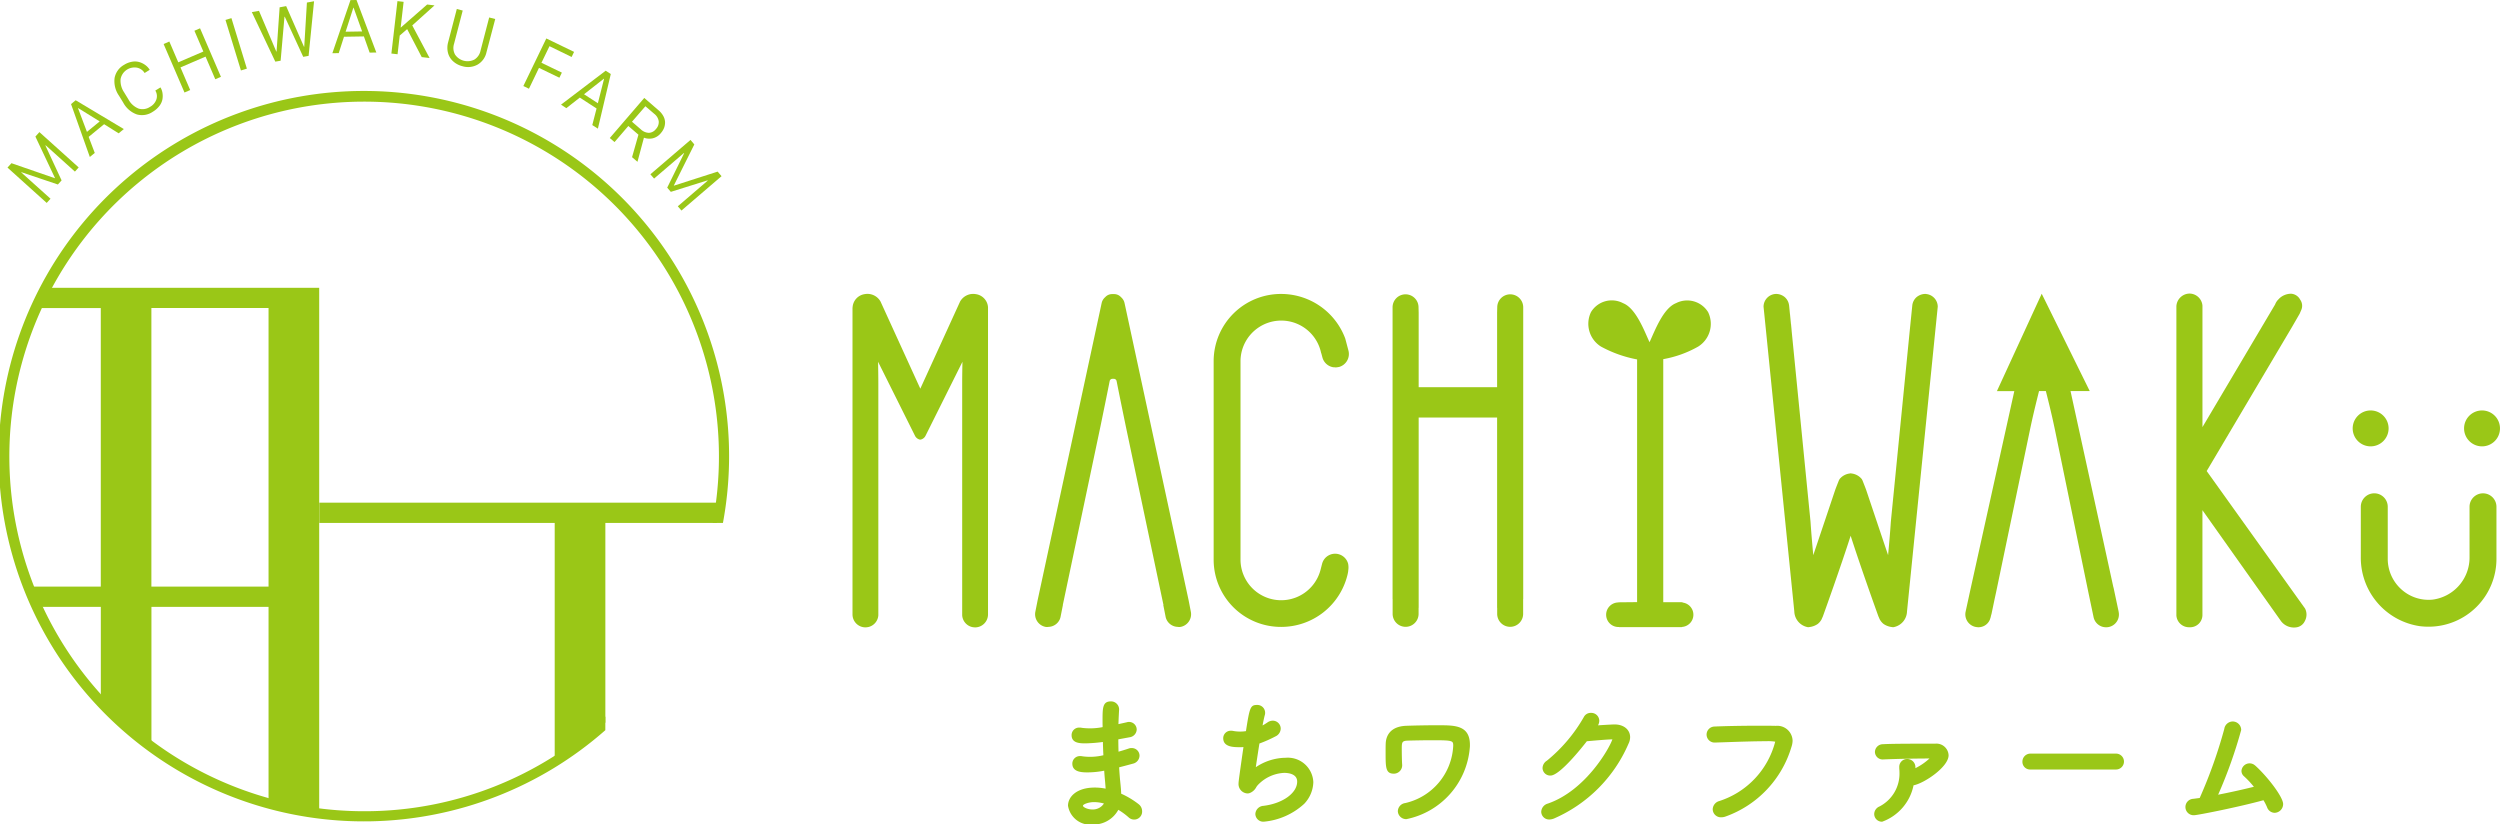 <svg xmlns="http://www.w3.org/2000/svg" width="195.888" height="64.603" viewBox="0 0 195.888 64.603">
  <g id="グループ_6043" data-name="グループ 6043" transform="translate(-94.733 -7)">
    <g id="グループ_6040" data-name="グループ 6040" transform="translate(-12 8.603)">
      <g id="グループ_6039" data-name="グループ 6039">
        <path id="パス_42670" data-name="パス 42670" d="M116.06,61.1c-.012-.355-.052-.73-.092-1.106-.024-.289-.05-.612-.069-.951q.487-.123,1.069-.283a.661.661,0,0,0,.529-.633.6.6,0,0,0-.612-.592.617.617,0,0,0-.243.039c-.251.085-.512.166-.791.244-.009-.318-.015-.643-.016-.967l.887-.163a.639.639,0,0,0,.554-.6.6.6,0,0,0-.6-.6.515.515,0,0,0-.171.024c-.233.055-.451.1-.66.146q.018-.588.053-1.158a.635.635,0,0,0-.644-.623c-.655,0-.655.514-.655,1.539,0,.115,0,.236.005.362,0,.039,0,.077,0,.117a5.151,5.151,0,0,1-1.621.056.692.692,0,0,0-.186-.021.588.588,0,0,0-.623.592c0,.644.673.644,1.117.644a12.132,12.132,0,0,0,1.335-.108c.009.346.022.7.039,1.039a4.457,4.457,0,0,1-1.621.087.778.778,0,0,0-.2-.02.589.589,0,0,0-.612.591c0,.686.8.686,1.224.686a7.019,7.019,0,0,0,1.273-.133c.019.292.041.561.064.791l.008.089c.015.182.03.356.04.526a4.406,4.406,0,0,0-.848-.085c-1.442,0-2.1.738-2.1,1.423a1.766,1.766,0,0,0,1.951,1.476,2.215,2.215,0,0,0,1.991-1.155,5.239,5.239,0,0,1,.808.592.626.626,0,0,0,1.057-.492.7.7,0,0,0-.272-.541,6.573,6.573,0,0,0-1.375-.825m-2.987.945c0-.117.451-.283.873-.283a2.977,2.977,0,0,1,.768.11,1.026,1.026,0,0,1-.9.467c-.424,0-.746-.2-.746-.293" transform="translate(78.524 -0.523)" fill="#9ac717"/>
        <path id="パス_42671" data-name="パス 42671" d="M135.258,58.445a4.282,4.282,0,0,0-2.278.738c.075-.525.178-1.2.283-1.856a10.18,10.18,0,0,0,1.256-.556.691.691,0,0,0,.413-.61.624.624,0,0,0-.623-.623.727.727,0,0,0-.41.133,4.068,4.068,0,0,1-.39.241c.07-.372.129-.644.175-.809a.556.556,0,0,0,.026-.185.612.612,0,0,0-.623-.613c-.539,0-.591.2-.879,2.052a3.007,3.007,0,0,1-.969-.009.755.755,0,0,0-.2-.021.584.584,0,0,0-.612.581c0,.707.825.707,1.318.707.089,0,.177,0,.267-.01l-.018.129c-.277,1.921-.365,2.575-.365,2.692a.738.738,0,0,0,.686.813.5.5,0,0,0,.18-.028.977.977,0,0,0,.52-.463,1.114,1.114,0,0,1,.108-.149,3.024,3.024,0,0,1,2.078-.971c.306,0,1.02.066,1.02.683,0,.9-1.134,1.718-2.645,1.9a.673.673,0,0,0-.631.641.621.621,0,0,0,.665.6,5.4,5.4,0,0,0,3.162-1.4,2.561,2.561,0,0,0,.715-1.693,2,2,0,0,0-2.234-1.908" transform="translate(72.152 -0.672)" fill="#9ac717"/>
        <path id="パス_42672" data-name="パス 42672" d="M153.986,56.729c-.9,0-1.948.022-2.539.043-1.332.047-1.588.858-1.621,1.334-.011.142-.012.436-.012.753,0,1.178,0,1.666.644,1.666a.657.657,0,0,0,.654-.7c-.02-.256-.031-.835-.031-1.249,0-.514.016-.623.461-.641.346-.01,1.2-.031,1.981-.031,1.589,0,1.589.043,1.589.451a4.838,4.838,0,0,1-3.757,4.472.663.663,0,0,0-.582.636.651.651,0,0,0,.675.623,6.227,6.227,0,0,0,4.959-5.549,1.908,1.908,0,0,0,.014-.266c0-1.539-1.182-1.539-2.434-1.539" transform="translate(65.488 -1.506)" fill="#9ac717"/>
        <path id="パス_42673" data-name="パス 42673" d="M174.145,56.158c-.1,0-.724.032-1.3.07a.739.739,0,0,0,.1-.363.627.627,0,0,0-.654-.612.6.6,0,0,0-.55.315,12.2,12.2,0,0,1-2.9,3.43.7.7,0,0,0-.341.575.6.6,0,0,0,.623.591c.717,0,2.433-2.154,2.848-2.689.6-.054,1.6-.142,2-.148-.213.661-2.079,4.007-5.059,5.033a.7.7,0,0,0-.516.647.618.618,0,0,0,.645.6,1.047,1.047,0,0,0,.352-.076,11.221,11.221,0,0,0,5.84-5.857,1.172,1.172,0,0,0,.129-.515c0-.59-.5-1-1.213-1" transform="translate(59.1 -0.998)" fill="#9ac717"/>
        <path id="パス_42674" data-name="パス 42674" d="M193.588,56.8c-.413-.011-.89-.011-1.388-.011-1.219,0-2.5.024-3.428.064a.633.633,0,0,0-.628.623.627.627,0,0,0,.633.633l.725-.024c1.127-.039,2.4-.082,3.319-.082a3.459,3.459,0,0,1,.7.036,6.62,6.62,0,0,1-4.388,4.654.692.692,0,0,0-.509.638.641.641,0,0,0,.676.633.963.963,0,0,0,.337-.063,8.3,8.3,0,0,0,5.158-5.456,1.628,1.628,0,0,0,.088-.476,1.2,1.2,0,0,0-1.3-1.171" transform="translate(52.309 -1.528)" fill="#9ac717"/>
        <path id="パス_42675" data-name="パス 42675" d="M212.928,58.929c-2.556,0-3.436.009-4.092.043a.625.625,0,0,0-.617.612.606.606,0,0,0,.669.58h0c.924-.04,2.515-.073,3.546-.073h.058a4.611,4.611,0,0,1-1.1.758v-.064a.642.642,0,0,0-.644-.655.614.614,0,0,0-.623.633l0,.1c.009.107.018.207.018.315a2.891,2.891,0,0,1-1.57,2.673.659.659,0,0,0-.41.593.606.606,0,0,0,.623.6,3.84,3.84,0,0,0,2.459-2.851c.851-.163,2.746-1.445,2.746-2.354a.953.953,0,0,0-1.066-.907" transform="translate(45.424 -2.262)" fill="#9ac717"/>
        <path id="パス_42676" data-name="パス 42676" d="M233.195,60.117h-6.7a.628.628,0,0,0-.634.633.6.6,0,0,0,.634.613h6.7a.623.623,0,0,0,0-1.246" transform="translate(39.339 -2.671)" fill="#9ac717"/>
        <path id="パス_42677" data-name="パス 42677" d="M250.787,59.731a.638.638,0,0,0-1.07.416.552.552,0,0,0,.2.428,7.13,7.13,0,0,1,.772.822c-.777.193-1.8.425-2.8.62a36.433,36.433,0,0,0,1.806-5.072.666.666,0,0,0-.665-.665.674.674,0,0,0-.659.581,37.569,37.569,0,0,1-1.927,5.413c-.087.012-.171.023-.254.033l-.249.033a.643.643,0,0,0,.056,1.285c.28,0,3.558-.654,5.443-1.176a4.039,4.039,0,0,1,.287.56.64.64,0,0,0,.589.427.685.685,0,0,0,.665-.686c0-.553-1.221-2.146-2.188-3.018" transform="translate(32.647 -1.351)" fill="#9ac717"/>
        <path id="パス_42679" data-name="パス 42679" d="M246.618,19.086l6.705-11.323.577-1,.133-.309a.819.819,0,0,0-.089-.793.866.866,0,0,0-.707-.469,1.361,1.361,0,0,0-.909.35l-.15.157a1.144,1.144,0,0,0-.2.335l-5.692,9.609,0-9.518a1.03,1.03,0,0,0-1.009-.946,1.051,1.051,0,0,0-1.034.989V29.76l0,.637a.99.99,0,0,0,1.021.928.965.965,0,0,0,1.02-.928l0-8.245,6.157,8.693a1.273,1.273,0,0,0,1.305.468.866.866,0,0,0,.566-.482,1.055,1.055,0,0,0,.017-.967Z" transform="translate(33.021 16.22)" fill="#9ac717"/>
        <path id="パス_42680" data-name="パス 42680" d="M275.842,29.036a1.055,1.055,0,0,0-1.054,1.054V34.01a3.323,3.323,0,0,1-2.883,3.353,3.17,3.17,0,0,1-2.473-.816,3.212,3.212,0,0,1-1.053-2.373V30.09a1.055,1.055,0,0,0-2.11,0v3.916a5.413,5.413,0,0,0,4.617,5.437,5.48,5.48,0,0,0,.685.043,5.315,5.315,0,0,0,5.326-5.312V30.09a1.055,1.055,0,0,0-1.054-1.054" transform="translate(25.446 8.016)" fill="#9ac717"/>
        <path id="パス_42681" data-name="パス 42681" d="M268.113,20.546a1.407,1.407,0,1,0-1.407,1.407,1.409,1.409,0,0,0,1.407-1.407" transform="translate(25.779 11.419)" fill="#9ac717"/>
        <path id="パス_42682" data-name="パス 42682" d="M280.008,21.953a1.407,1.407,0,1,0-1.407-1.407,1.409,1.409,0,0,0,1.407,1.407" transform="translate(21.205 11.419)" fill="#9ac717"/>
        <path id="パス_42683" data-name="パス 42683" d="M197.012,5.329h0" transform="translate(49.259 16.168)" fill="#9ac717"/>
        <path id="パス_42684" data-name="パス 42684" d="M196.6,5.233a1.18,1.18,0,0,1,.27.063,1.01,1.01,0,0,0-.27-.063" transform="translate(49.4 16.201)" fill="#9ac717"/>
        <path id="パス_42685" data-name="パス 42685" d="M197.016,5.331a1.234,1.234,0,0,1,.28.157,1.024,1.024,0,0,0-.28-.157" transform="translate(49.258 16.167)" fill="#9ac717"/>
        <path id="パス_42686" data-name="パス 42686" d="M198.2,8.55,198,6.6c0-.008,0-.016-.005-.024l.2,1.976Z" transform="translate(48.921 15.74)" fill="#9ac717"/>
        <path id="パス_42687" data-name="パス 42687" d="M231.057,30.124l-.051-.241-.353-1.668-.007,0c-.907-4.176-2.774-12.7-3.362-15.39h1.505L225.027,5.2l-3.51,7.63h1.363l-3.4,15.373h0l-.088.4-.327,1.507a1.006,1.006,0,0,0,.754,1.192l.016.005c.017,0,.033,0,.049.006a.964.964,0,0,0,1.079-.572c0-.006.006-.012.009-.018l0-.009.009-.031a.985.985,0,0,0,.048-.147l.024-.108.045-.161.247-1.184.1-.458h0l2.635-12.635c.246-1.192.478-2.119.7-3.015l.037-.149h.535c.005.021.01.045.016.066.229.913.467,1.857.722,3.1l2.6,12.64.4,1.908a1,1,0,0,0,.785.776l.008,0a1,1,0,0,0,1.171-1.194" transform="translate(41.685 16.213)" fill="#9ac717"/>
        <path id="パス_42688" data-name="パス 42688" d="M207.7,5.23a.968.968,0,0,0-.185,0,1.149,1.149,0,0,0-.27.064h0a1.268,1.268,0,0,0-.281.158,1.006,1.006,0,0,0-.362.657l-.2,1.976-1.482,14.98c-.059.888-.137,1.77-.216,2.629-.654-1.939-1.344-4-1.69-5.028l-.031-.091c-.041-.121-.289-.746-.289-.746l-.056-.1a1.209,1.209,0,0,0-.829-.438v-.007c-.012,0-.024,0-.036,0s-.024,0-.036,0v.007a1.21,1.21,0,0,0-.83.438l-.056.1s-.249.625-.289.746l-.031.091c-.346,1.031-1.036,3.089-1.69,5.028-.079-.86-.157-1.741-.216-2.629l-1.482-14.98-.2-1.976a1.007,1.007,0,0,0-.363-.657,1.278,1.278,0,0,0-.28-.158h0a1.157,1.157,0,0,0-.27-.064.969.969,0,0,0-.185,0,1.008,1.008,0,0,0-.9.991l.209,2.064L197.355,30.1a1.292,1.292,0,0,0,1.026,1.23.279.279,0,0,0,.109.005l.059-.009a1.447,1.447,0,0,0,.639-.24l.025-.02a1.129,1.129,0,0,0,.241-.279c.009-.014.02-.028.028-.043s.056-.13.07-.158l.044-.1h0c.157-.437,1.392-3.872,2.174-6.313.781,2.441,2.016,5.876,2.174,6.313h0l.045.1c.012.028.054.131.07.158s.019.029.028.043a1.129,1.129,0,0,0,.241.279l.024.02a1.453,1.453,0,0,0,.64.24l.059.009a.28.28,0,0,0,.109-.005,1.292,1.292,0,0,0,1.026-1.23l2.2-21.812.209-2.064a1.007,1.007,0,0,0-.9-.991" transform="translate(49.971 16.203)" fill="#9ac717"/>
        <path id="パス_42689" data-name="パス 42689" d="M183.4,6.924a1.921,1.921,0,0,0-2.509-.7c-1.013.4-1.665,2.175-2.077,3.06-.412-.885-1.064-2.661-2.077-3.059a1.9,1.9,0,0,0-2.51.7,2.105,2.105,0,0,0,.779,2.7,9.594,9.594,0,0,0,2.833,1.009V29.651l-1.436.014a.457.457,0,0,0-.052.012A.961.961,0,0,0,176.4,31.6h.005c.01,0,.02.009.03.009h4.891c.019,0,.035-.013.054-.016a.959.959,0,0,0,.073-1.9.463.463,0,0,0-.139-.037h-1.425V10.613a8.6,8.6,0,0,0,2.735-.985,2.1,2.1,0,0,0,.779-2.7" transform="translate(57.169 15.926)" fill="#9ac717"/>
        <path id="パス_42690" data-name="パス 42690" d="M159.866,5.271a1.018,1.018,0,0,0-1.017,1.017l-.011.428v5.831h-6.146V6.716l-.011-.428a1.017,1.017,0,1,0-2.034,0V29.141l.005.013v1.153a1.017,1.017,0,0,0,2.034,0v-.464l.006-.02v-14.9h6.146v14.9l.006.02v.464a1.017,1.017,0,1,0,2.034,0V29.154l.006-.013V6.288a1.018,1.018,0,0,0-1.018-1.017" transform="translate(65.201 16.188)" fill="#9ac717"/>
        <path id="パス_42691" data-name="パス 42691" d="M139.059,25.613a1.056,1.056,0,0,0-1.284.759l-.026.1-.08.311a3.187,3.187,0,0,1-6.285-.688V10.438a3.192,3.192,0,0,1,6.318-.576l.012.013.087.325a1.055,1.055,0,0,0,.863.771l.051,0c.037,0,.072.009.112.009.011,0,.022,0,.032,0s.047,0,.071-.007a1.043,1.043,0,0,0,.155-.025h.007l.009,0a1.055,1.055,0,0,0,.739-1.287l-.244-.92-.006-.022h0a5.358,5.358,0,0,0-5-3.493,5.269,5.269,0,0,0-5.311,5.214V26.1a5.269,5.269,0,0,0,5.311,5.214,5.338,5.338,0,0,0,5.164-4.032,2.872,2.872,0,0,0,.069-.348V26.9a1.475,1.475,0,0,0-.006-.528,1.052,1.052,0,0,0-.753-.757" transform="translate(72.55 16.204)" fill="#9ac717"/>
        <path id="パス_42692" data-name="パス 42692" d="M120.013,29.374l-.031-.157h0L115.006,6.134s-.057-.274-.073-.3a.868.868,0,0,0-.247-.352.724.724,0,0,0-.549-.239H114a.722.722,0,0,0-.549.239.863.863,0,0,0-.248.352c-.016.028-.072.3-.072.3l-4.974,23.084h0l-.031.157-.15.758a1.01,1.01,0,0,0,.793,1.185.657.657,0,0,0,.231,0,1,1,0,0,0,.894-.6.973.973,0,0,0,.06-.2l.181-.914h-.007l2.951-14c.254-1.234.493-2.394.722-3.554a.219.219,0,0,1,.215-.168h.111a.219.219,0,0,1,.214.168c.23,1.16.469,2.32.723,3.554l2.951,14H118l.181.914a.973.973,0,0,0,.061.2,1,1,0,0,0,.894.6.653.653,0,0,0,.23,0,1.01,1.01,0,0,0,.794-1.185Z" transform="translate(79.882 16.198)" fill="#9ac717"/>
        <path id="パス_42693" data-name="パス 42693" d="M96.772,6.248a1.112,1.112,0,0,0-.957-1.01,1.175,1.175,0,0,0-1.24.6l-.02.046L91.489,12.6V12.6l-.021.046-.021-.046V12.6L88.381,5.882l-.02-.046a1.175,1.175,0,0,0-1.24-.6,1.111,1.111,0,0,0-.957,1.01l-.009.068v24.02a1.017,1.017,0,0,0,1.01,1.015,1.483,1.483,0,0,0,.229-.026,1.012,1.012,0,0,0,.785-.925V12.263c0-.557-.009-1.136-.021-1.726l2.9,5.812a.568.568,0,0,0,.385.289h.042a.566.566,0,0,0,.385-.289l2.9-5.812c-.012.589-.021,1.169-.021,1.726V30.4a1.012,1.012,0,0,0,.785.925,1.483,1.483,0,0,0,.229.026,1.017,1.017,0,0,0,1.01-1.015V6.315Z" transform="translate(87.376 16.206)" fill="#9ac717"/>
      </g>
    </g>
    <g id="グループ_6042" data-name="グループ 6042" transform="translate(-12 3.705)">
      <path id="パス_56" data-name="パス 56" d="M26.041,4.779l-.417.072L23.785.97l.56-.1L25.7,4.06l.022,0,.24-3.465L26.474.5l1.395,3.181.022,0L28.1.221l.56-.1L28.233,4.4l-.422.074L26.366,1.333l-.024,0Z" transform="translate(102.681 3.274)" fill="#9ac717"/>
      <path id="パス_57" data-name="パス 57" d="M31.889,4.162l-.5.009L32.81.007,33.282,0l1.552,4.114-.524.009-.45-1.269L32.3,2.88ZM33.052.6h-.017l-.606,1.885,1.292-.022Z" transform="translate(101.386 3.295)" fill="#9ac717"/>
      <path id="パス_58" data-name="パス 58" d="M40.342.441,38.6,2.009l1.357,2.554-.615-.071L38.2,2.3l-.582.5-.17,1.469-.484-.056L37.439.106l.484.056-.231,2.009.017,0,2.058-1.8Z" transform="translate(100.436 3.277)" fill="#9ac717"/>
      <g id="グループ_6041" data-name="グループ 6041" transform="translate(0 -0.052)">
        <path id="パス_52" data-name="パス 52" d="M4.08,17.759l-.3.329L.708,15.32l.31-.345,3.4,1.176.012-.012-1.536-3.25.315-.35,3.077,2.768-.295.327L3.7,13.572l-.02.023,1.267,2.728-.291.322L1.8,15.68l-.015.017Z" transform="translate(106.612 1.159)" fill="#9ac717"/>
        <path id="パス_53" data-name="パス 53" d="M8.568,13.658l-.387.317L6.71,9.83l.363-.3,3.773,2.258-.406.333L9.3,11.407l-1.21.993Zm-1.3-3.514-.013.011.7,1.853,1-.819Z" transform="translate(105.59 1.672)" fill="#9ac717"/>
        <path id="パス_54" data-name="パス 54" d="M11.575,8.307l.318.517a1.56,1.56,0,0,0,.808.737,1.06,1.06,0,0,0,.9-.142,1.046,1.046,0,0,0,.5-.606.813.813,0,0,0-.095-.665l.406-.249a1.177,1.177,0,0,1,.155.425,1.505,1.505,0,0,1,0,.5,1.222,1.222,0,0,1-.236.523,1.824,1.824,0,0,1-.521.461,1.5,1.5,0,0,1-1.245.21,1.949,1.949,0,0,1-1.075-.933l-.328-.533a1.991,1.991,0,0,1-.345-1.392,1.491,1.491,0,0,1,.743-1.028,1.73,1.73,0,0,1,.627-.244,1.257,1.257,0,0,1,.575.029,1.515,1.515,0,0,1,.467.234,1.3,1.3,0,0,1,.34.371l-.4.249a.924.924,0,0,0-.582-.415,1.112,1.112,0,0,0-1.3.891,1.613,1.613,0,0,0,.293,1.063" transform="translate(104.895 2.296)" fill="#9ac717"/>
        <path id="パス_55" data-name="パス 55" d="M19.943,6.536l-.443.191-.762-1.773L16.773,5.8l.762,1.773-.447.193-1.636-3.8L15.9,3.77,16.6,5.4l1.965-.845-.7-1.629.442-.191Z" transform="translate(104.101 2.83)" fill="#9ac717"/>
        <rect id="長方形_26" data-name="長方形 26" width="0.487" height="4.139" transform="translate(124.401 4.91) rotate(-17.016)" fill="#9ac717"/>
        <path id="パス_59" data-name="パス 59" d="M43.453,1.033l-.681,2.615a1.074,1.074,0,0,0,.081.835,1.182,1.182,0,0,0,1.512.394,1.072,1.072,0,0,0,.481-.689l.681-2.614L46,1.7,45.313,4.31a1.473,1.473,0,0,1-.693.958,1.537,1.537,0,0,1-1.2.124A1.675,1.675,0,0,1,42.69,5a1.332,1.332,0,0,1-.393-.662,1.621,1.621,0,0,1,.015-.825l.678-2.6Z" transform="translate(99.536 3.14)" fill="#9ac717"/>
        <path id="パス_60" data-name="パス 60" d="M49.865,7.634l-.439-.212,1.8-3.728L53.4,4.746l-.191.4L51.474,4.3l-.63,1.3,1.6.771-.193.4-1.6-.771Z" transform="translate(98.314 2.666)" fill="#9ac717"/>
        <path id="パス_61" data-name="パス 61" d="M53.4,9.675,52.984,9.4l3.5-2.66L56.883,7l-1.01,4.28L55.434,11l.335-1.3-1.313-.853Zm2.956-2.3-.014-.009L54.787,8.585l1.084.705Z" transform="translate(97.708 2.147)" fill="#9ac717"/>
        <path id="パス_62" data-name="パス 62" d="M61.407,10.276a1.6,1.6,0,0,1,.38.46,1.081,1.081,0,0,1,.134.475,1.225,1.225,0,0,1-.076.444,1.365,1.365,0,0,1-.243.4,1.169,1.169,0,0,1-.658.423,1.22,1.22,0,0,1-.678-.051l-.507,1.889-.424-.363.5-1.762-.792-.681L57.962,12.77l-.371-.318,2.7-3.139Zm-2.078.9.686.591a.965.965,0,0,0,.637.28.74.74,0,0,0,.549-.292.79.79,0,0,0,.224-.616.912.912,0,0,0-.345-.577l-.7-.6Z" transform="translate(96.923 1.709)" fill="#9ac717"/>
        <path id="パス_63" data-name="パス 63" d="M61.713,16.306l-.289-.337,3.143-2.693.3.353-1.606,3.218.011.012,3.421-1.1.306.358L63.858,18.81l-.285-.334,2.34-2.007-.02-.023-2.868.9-.283-.33,1.327-2.7-.015-.016Z" transform="translate(96.27 1.034)" fill="#9ac717"/>
        <path id="パス_64" data-name="パス 64" d="M30.152,47.535v1.588H48.6V67.771a28.261,28.261,0,0,0,3.969-3.008V49.123H61.3q.147-.787.249-1.588Z" transform="translate(101.597 -4.801)" fill="#9ac717"/>
        <path id="パス_65" data-name="パス 65" d="M4.073,27.24c-.277.519-.534,1.05-.779,1.588H8.355V50.653H2.685q.314.806.673,1.588h5v7.435A28.36,28.36,0,0,0,12.324,63.2V52.241H21.5V67.63a28.1,28.1,0,0,0,3.969.78V27.24ZM21.5,50.653h-9.18V28.827H21.5Z" transform="translate(106.275 -1.344)" fill="#9ac717"/>
        <path id="パス_66" data-name="パス 66" d="M28.563,65.111A27.8,27.8,0,1,1,55.84,42.522h.806A28.616,28.616,0,1,0,47.431,58.76V57.692a27.659,27.659,0,0,1-18.868,7.419" transform="translate(106.733 1.8)" fill="#9ac717"/>
      </g>
    </g>
  </g>
</svg>
